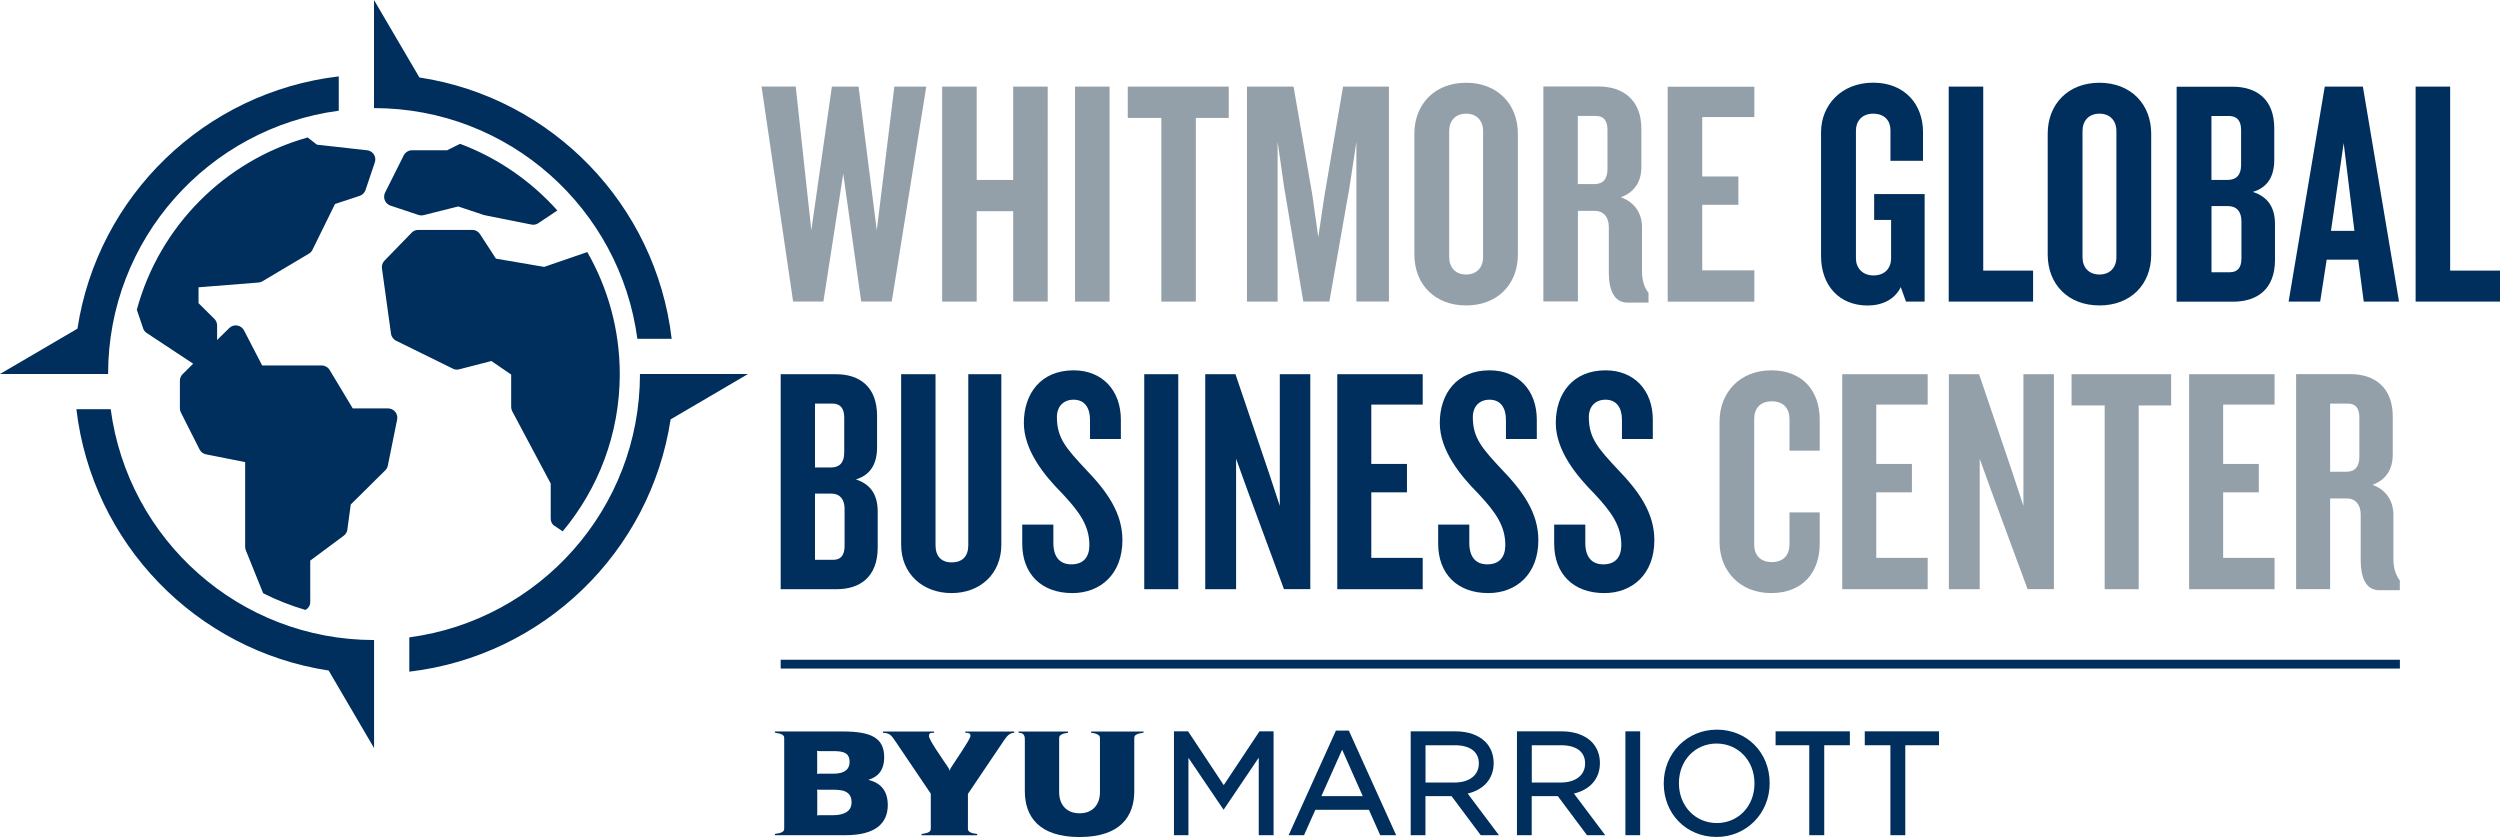 <?xml version="1.0" encoding="UTF-8" standalone="no"?>
<svg
   xmlns:dc="http://purl.org/dc/elements/1.1/"
   xmlns:cc="http://creativecommons.org/ns#"
   xmlns:rdf="http://www.w3.org/1999/02/22-rdf-syntax-ns#"
   xmlns:svg="http://www.w3.org/2000/svg"
   xmlns="http://www.w3.org/2000/svg"
   xmlns:sodipodi="http://sodipodi.sourceforge.net/DTD/sodipodi-0.dtd"
   xmlns:inkscape="http://www.inkscape.org/namespaces/inkscape"
   height="118.55"
   width="354.08"
   version="1.1"
   id="Layer_1"
   x="0px"
   y="0px"
   viewBox="0 0 354.08 118.55"
   xml:space="preserve"
   sodipodi:docname="WhitmoreGBC_2color_rgb-trial-2.svg"
   inkscape:version="1.0 (4035a4fb49, 2020-05-01)"><defs
   id="defs100" /><sodipodi:namedview
   fit-margin-bottom="0"
   fit-margin-right="0"
   fit-margin-left="0"
   fit-margin-top="0"
   inkscape:document-rotation="0"
   pagecolor="#ffffff"
   bordercolor="#666666"
   borderopacity="1"
   objecttolerance="10"
   gridtolerance="10"
   guidetolerance="10"
   inkscape:pageopacity="0"
   inkscape:pageshadow="2"
   inkscape:window-width="1920"
   inkscape:window-height="1017"
   id="namedview98"
   showgrid="false"
   inkscape:zoom="3.0090973"
   inkscape:cx="175.645"
   inkscape:cy="58.065"
   inkscape:window-x="-8"
   inkscape:window-y="-8"
   inkscape:window-maximized="1"
   inkscape:current-layer="Layer_1" />
<style
   type="text/css"
   id="style57">
	.st0{fill:#002E5D;}
	.st1{fill:#94A0A9;}
</style>
<rect
   x="110.57"
   y="93.44"
   class="st0"
   width="229.33"
   height="1.25"
   id="rect59" />
<path
   class="st0"
   d="m 117.92,115.46 h -1.85 c -0.18,0 -0.34,0.03 -0.34,0.03 0,0 0.02,-0.18 0.02,-0.35 v -2.96 c 0,-0.2 -0.02,-0.35 -0.02,-0.35 0,0 0.17,0.02 0.35,0.02 h 1.63 c 1.3,0 2.9,0 2.9,1.8 -0.01,1.34 -1.16,1.81 -2.69,1.81 m -1.85,-9.08 H 118 c 1.47,0 2.33,0.23 2.33,1.56 0,0.87 -0.54,1.64 -2.27,1.64 h -1.99 c -0.17,0 -0.35,0.02 -0.35,0.02 0,0 0.02,-0.17 0.02,-0.35 v -2.56 c 0,-0.2 -0.03,-0.35 -0.03,-0.35 0,0 0.19,0.04 0.36,0.04 m 6.99,4.1 c -0.03,-0.01 -0.03,-0.05 0,-0.06 1.13,-0.35 2.17,-1.17 2.17,-3.18 0,-2.72 -1.84,-3.64 -5.84,-3.64 h -9.6 c -0.05,0 -0.06,0.17 -0.01,0.18 0,0 0.01,0 0.01,0 0.46,0.08 0.74,0.11 1.02,0.28 0.28,0.18 0.26,0.32 0.26,0.72 v 12.33 c 0,0.4 0.02,0.54 -0.26,0.72 -0.28,0.17 -0.56,0.2 -1.02,0.28 h -0.01 c -0.05,0.01 -0.04,0.18 0.01,0.18 h 9.97 c 4.21,0 5.98,-1.67 5.98,-4.27 -0.01,-1.92 -0.9,-3.1 -2.68,-3.54"
   id="path61" />
<path
   class="st0"
   d="m 143.61,103.61 h -6.86 c -0.06,0 -0.04,0.18 0,0.18 0,0 0.01,0 0.01,0 0.33,0 0.74,0 0.68,0.48 -0.04,0.46 -2.02,3.32 -2.72,4.41 -0.1,0.16 -0.18,0.32 -0.21,0.51 -0.03,-0.19 -0.15,-0.39 -0.23,-0.51 -0.98,-1.46 -2.66,-3.83 -2.71,-4.41 -0.04,-0.5 0.34,-0.48 0.68,-0.48 0,0 0.01,0 0.01,0 0.05,0 0.07,-0.18 0.01,-0.18 h -7.2 c -0.04,0 -0.04,0.17 0,0.18 0,0 0.01,0 0.01,0 0.31,0.03 0.48,0.01 0.84,0.19 0.04,0.02 0.14,0.09 0.18,0.12 0.23,0.19 0.37,0.37 0.65,0.79 l 5.08,7.52 v 4.71 c 0,0.4 0.02,0.54 -0.26,0.72 -0.28,0.17 -0.56,0.2 -1.02,0.28 0,0 0,0 -0.01,0 -0.04,0.01 -0.04,0.18 0.01,0.18 h 7.82 c 0.05,0 0.06,-0.17 0.01,-0.18 0,0 -0.01,0 -0.01,0 -0.46,-0.08 -0.74,-0.11 -1.02,-0.28 -0.28,-0.18 -0.26,-0.32 -0.26,-0.72 v -4.68 l 5.09,-7.55 c 0.28,-0.41 0.46,-0.63 0.69,-0.82 0.04,-0.03 0.13,-0.1 0.19,-0.13 0.21,-0.11 0.29,-0.13 0.55,-0.14 0,0 0,0 0.01,0 0.03,-0.01 0.05,-0.19 -0.01,-0.19"
   id="path63" />
<path
   class="st0"
   d="m 161.93,103.61 h -7.36 c -0.05,0 -0.05,0.17 -0.01,0.18 0,0 0.01,0 0.01,0 0.46,0.06 0.68,0.11 0.96,0.28 0.28,0.18 0.26,0.32 0.26,0.72 v 7.41 c 0,1.69 -0.97,2.99 -2.89,2.99 -1.92,0 -2.89,-1.3 -2.89,-2.99 v -7.41 c 0,-0.4 -0.02,-0.54 0.26,-0.72 0.28,-0.17 0.51,-0.21 0.96,-0.28 0,0 0.01,0 0.01,0 0.04,-0.01 0.04,-0.18 -0.01,-0.18 h -6.94 c -0.05,0 -0.04,0.17 0,0.18 0,0 0.01,0 0.01,0 0.25,0.02 0.43,0.03 0.58,0.16 0.23,0.2 0.27,0.43 0.27,0.83 v 7.28 c 0,3.51 1.92,6.49 7.75,6.49 5.83,0 7.75,-2.98 7.75,-6.49 v -7.28 c 0,-0.4 -0.02,-0.54 0.26,-0.72 0.28,-0.17 0.56,-0.2 1.02,-0.28 0,0 0,0 0.01,0 0.05,0 0.04,-0.17 -0.01,-0.17"
   id="path65" />
<polygon
   transform="translate(-1.49,-1.29)"
   class="st0"
   points="257.74,106.84 257.74,119.58 259.86,119.58 259.86,106.84 263.49,106.84 263.49,104.87 252.97,104.87 252.97,106.84 "
   id="polygon67" />
<polygon
   transform="translate(-1.49,-1.29)"
   class="st0"
   points="269.23,106.84 269.23,119.58 271.34,119.58 271.34,106.84 276.12,106.84 276.12,104.87 265.6,104.87 265.6,106.84 "
   id="polygon69" />
<path
   class="st0"
   d="m 243.16,116.57 c -3.06,0 -5.37,-2.42 -5.37,-5.63 v -0.04 c 0,-3.19 2.29,-5.59 5.33,-5.59 3.06,0 5.37,2.42 5.37,5.63 v 0.04 c 0,3.19 -2.29,5.59 -5.33,5.59 m 0,-13.23 c -4.22,0 -7.52,3.34 -7.52,7.6 v 0.04 c 0,4.31 3.22,7.56 7.48,7.56 4.22,0 7.52,-3.34 7.52,-7.6 v -0.04 c 0,-4.31 -3.22,-7.56 -7.48,-7.56"
   id="path71" />
<path
   class="st0"
   d="m 216.95,105.55 h 4.15 c 2.16,0 3.4,0.93 3.4,2.56 v 0.04 c 0,1.63 -1.34,2.68 -3.42,2.68 h -4.13 z m 9.65,2.54 v -0.04 c 0,-1.17 -0.42,-2.22 -1.17,-2.98 -0.96,-0.96 -2.46,-1.49 -4.22,-1.49 h -6.36 v 14.71 h 2.09 v -5.53 h 3.7 l 4.13,5.53 h 2.58 l -4.43,-5.9 c 2.31,-0.54 3.68,-2.13 3.68,-4.3"
   id="path73" />
<rect
   x="230.21"
   y="103.58"
   class="st0"
   width="2.09"
   height="14.71"
   id="rect75" />
<path
   class="st0"
   d="m 201.9,105.55 h 4.15 c 2.16,0 3.4,0.93 3.4,2.56 v 0.04 c 0,1.63 -1.34,2.68 -3.42,2.68 h -4.13 z m 9.65,2.54 v -0.04 c 0,-1.17 -0.42,-2.22 -1.17,-2.98 -0.96,-0.96 -2.46,-1.49 -4.22,-1.49 h -6.36 v 14.71 h 2.09 v -5.53 h 3.7 l 4.13,5.53 h 2.58 l -4.43,-5.9 c 2.31,-0.54 3.68,-2.13 3.68,-4.3"
   id="path77" />
<polygon
   transform="translate(-1.49,-1.29)"
   class="st0"
   points="169.76,104.87 167.76,104.87 167.76,119.58 169.81,119.58 169.81,108.62 174.79,115.98 179.77,108.6 179.77,119.58 181.87,119.58 181.87,104.87 179.87,104.87 174.81,112.49 "
   id="polygon79" />
<path
   class="st0"
   d="m 190.09,106.18 2.92,6.58 h -5.86 z m -0.88,-2.7 -6.7,14.81 h 2.18 l 1.61,-3.6 h 7.58 l 1.6,3.6 h 2.26 l -6.7,-14.81 z"
   id="path81" />
<g
   transform="translate(-1.49,-1.29)"
   id="g95">
	<g
   id="g91">
		<path
   class="st1"
   d="m 335.65,65.95 c 0,1.46 -0.64,2.15 -1.82,2.15 h -2.32 v -9.65 h 2.5 c 1.14,0 1.64,0.69 1.64,1.97 z m 5.73,18.92 V 83.5 c -0.59,-0.78 -0.91,-1.74 -0.91,-3.11 v -6.22 c 0,-1.87 -1,-3.52 -2.96,-4.21 1.96,-0.73 2.87,-2.24 2.87,-4.3 v -5.39 c 0,-4.12 -2.59,-5.99 -5.96,-5.99 h -7.73 v 30.45 h 4.82 V 71.89 h 2.37 c 1.32,0 1.96,1.01 1.96,2.24 v 6.54 c 0,2.38 0.73,4.21 2.59,4.21 h 2.95 z M 323.64,84.74 V 80.3 h -7.28 v -9.28 h 5.05 V 67 h -5.05 v -8.41 h 7.28 v -4.3 h -12.1 V 84.74 Z M 308.99,58.72 v -4.43 h -14.1 v 4.43 h 4.69 v 26.02 h 4.82 V 58.72 Z m -16.6,26.02 V 54.29 h -4.32 v 18.65 l -1.55,-4.71 -4.73,-13.94 h -4.28 v 30.45 h 4.37 V 66.26 l 1.68,4.66 5.1,13.81 h 3.73 z m -17.88,0 V 80.3 h -7.28 v -9.28 h 5.05 V 67 h -5.05 v -8.41 h 7.28 v -4.3 h -12.1 v 30.45 z m -15.29,-6.45 v -4.43 h -4.28 v 4.53 c 0,1.46 -0.82,2.51 -2.5,2.51 -1.68,0 -2.5,-1.05 -2.5,-2.47 V 60.6 c 0,-1.42 0.82,-2.47 2.5,-2.47 1.68,0 2.5,1.05 2.5,2.51 v 4.48 h 4.28 v -4.39 c 0,-4.07 -2.41,-6.99 -6.87,-6.99 -4.41,0 -7.32,3.11 -7.32,7.27 v 17.01 c 0,4.16 2.91,7.27 7.32,7.27 4.46,-0.01 6.87,-2.93 6.87,-7"
   id="path83" />
		<path
   class="st0"
   d="m 235.8,77.79 c 0,-3.84 -2.18,-6.9 -5.14,-9.97 -2.82,-3.02 -4.14,-4.48 -4.14,-7.45 0,-1.55 0.95,-2.47 2.37,-2.47 1.55,0 2.32,1.14 2.32,2.83 v 2.74 h 4.37 v -2.74 c 0,-4.16 -2.64,-6.99 -6.69,-6.99 -4.68,0 -7.05,3.34 -7.05,7.45 0,3.89 2.91,7.45 5.41,9.97 2.55,2.7 3.87,4.66 3.87,7.32 0,1.69 -0.82,2.74 -2.55,2.74 -1.68,0 -2.55,-1.1 -2.55,-3.02 v -2.61 h -4.41 v 2.7 c 0,4.3 2.73,7 7.1,7 3.95,0 7.09,-2.66 7.09,-7.5 m -16.43,0 c 0,-3.84 -2.18,-6.9 -5.14,-9.97 -2.82,-3.02 -4.14,-4.48 -4.14,-7.45 0,-1.55 0.96,-2.47 2.37,-2.47 1.55,0 2.32,1.14 2.32,2.83 v 2.74 h 4.37 v -2.74 c 0,-4.16 -2.64,-6.99 -6.69,-6.99 -4.68,0 -7.05,3.34 -7.05,7.45 0,3.89 2.91,7.45 5.41,9.97 2.55,2.7 3.87,4.66 3.87,7.32 0,1.69 -0.82,2.74 -2.55,2.74 -1.68,0 -2.55,-1.1 -2.55,-3.02 v -2.61 h -4.41 v 2.7 c 0,4.3 2.73,7 7.1,7 3.95,0 7.09,-2.66 7.09,-7.5 m -16.38,6.95 V 80.3 h -7.28 v -9.28 h 5.05 V 67 h -5.05 v -8.41 h 7.28 v -4.3 h -12.1 v 30.45 z m -15.92,0 V 54.29 h -4.32 v 18.65 l -1.55,-4.71 -4.73,-13.94 h -4.28 v 30.45 h 4.37 V 66.26 l 1.68,4.66 5.1,13.81 h 3.73 z m -18.7,-30.45 h -4.82 v 30.45 h 4.82 z m -7.91,23.5 c 0,-3.84 -2.18,-6.9 -5.14,-9.97 -2.82,-3.02 -4.14,-4.48 -4.14,-7.45 0,-1.55 0.96,-2.47 2.37,-2.47 1.55,0 2.32,1.14 2.32,2.83 v 2.74 h 4.37 v -2.74 c 0,-4.16 -2.64,-6.99 -6.69,-6.99 -4.68,0 -7.05,3.34 -7.05,7.45 0,3.89 2.91,7.45 5.41,9.97 2.55,2.7 3.87,4.66 3.87,7.32 0,1.69 -0.82,2.74 -2.55,2.74 -1.68,0 -2.55,-1.1 -2.55,-3.02 v -2.61 h -4.41 v 2.7 c 0,4.3 2.73,7 7.1,7 3.95,0 7.09,-2.66 7.09,-7.5 m -17.15,0.64 V 54.29 h -4.68 v 24.23 c 0,1.55 -0.82,2.42 -2.37,2.42 -1.45,0 -2.27,-0.87 -2.27,-2.42 V 54.29 h -4.87 v 24.14 c 0,4.12 3.05,6.86 7.14,6.86 4.09,0 7.05,-2.75 7.05,-6.86 m -22.2,0.18 c 0,1.28 -0.5,1.97 -1.64,1.97 h -2.55 V 71.2 h 2.32 c 1.18,0 1.87,0.78 1.87,2.15 z M 121.06,65.4 c 0,1.42 -0.68,2.1 -1.87,2.1 h -2.27 v -9.05 h 2.46 c 1.14,0 1.68,0.69 1.68,1.97 z m 4.74,13.44 v -5.08 c 0,-2.24 -0.86,-3.84 -3.09,-4.57 2.14,-0.64 3,-2.29 3,-4.57 v -4.43 c 0,-4.12 -2.46,-5.9 -5.82,-5.9 h -7.83 v 30.45 h 7.92 c 3.31,0 5.82,-1.74 5.82,-5.9"
   id="path85" />
		<path
   class="st0"
   d="m 355.57,44.01 v -4.39 h -7.06 V 13.56 h -4.89 V 44.01 Z M 334.95,33.99 h -3.32 l 1.8,-12.44 z m 6.32,10.02 -5.12,-30.45 h -5.4 l -5.12,30.45 h 4.47 l 0.92,-5.94 h 4.47 l 0.78,5.94 z m -22.32,-6.13 c 0,1.28 -0.51,1.97 -1.66,1.97 h -2.58 v -9.37 h 2.35 c 1.2,0 1.89,0.78 1.89,2.15 z M 318.9,24.67 c 0,1.42 -0.69,2.1 -1.89,2.1 h -2.31 v -9.05 h 2.49 c 1.15,0 1.71,0.69 1.71,1.97 z m 4.8,13.44 v -5.07 c 0,-2.24 -0.88,-3.84 -3.14,-4.57 2.17,-0.64 3.04,-2.29 3.04,-4.57 v -4.43 c 0,-4.12 -2.49,-5.9 -5.9,-5.9 h -7.93 v 30.45 h 8.02 c 3.37,-0.01 5.91,-1.75 5.91,-5.91 M 301.24,37.7 c 0,1.46 -0.88,2.47 -2.4,2.47 -1.52,0 -2.4,-1.01 -2.4,-2.47 V 19.86 c 0,-1.46 0.88,-2.47 2.4,-2.47 1.52,0 2.4,1.01 2.4,2.47 z m 4.93,-0.37 v -17.1 c 0,-4.21 -2.91,-7.22 -7.33,-7.22 -4.43,0 -7.33,3.02 -7.33,7.22 v 17.1 c 0,4.25 2.91,7.22 7.33,7.22 4.43,0 7.33,-2.97 7.33,-7.22 m -16.73,6.68 v -4.39 h -7.06 V 13.56 h -4.89 v 30.45 z m -15.36,0 V 28.78 h -7.15 v 3.66 h 2.4 v 5.44 c 0,1.33 -0.83,2.42 -2.49,2.42 -1.61,0 -2.49,-1.1 -2.49,-2.42 V 19.77 c 0,-1.28 0.83,-2.38 2.44,-2.38 1.66,0 2.45,1.05 2.45,2.33 v 4.34 h 4.61 V 20 c 0,-3.89 -2.54,-7 -7.06,-7 -4.52,0 -7.38,3.2 -7.38,7 v 17.56 c 0,4.12 2.54,7 6.59,7 2.08,0 3.87,-0.87 4.7,-2.61 l 0.74,2.06 z"
   id="path87" />
		<path
   class="st1"
   d="m 249.96,44.01 v -4.43 h -7.38 V 30.3 h 5.12 v -4.02 h -5.12 v -8.41 h 7.38 v -4.3 h -12.27 v 30.45 h 12.27 z m -20.8,-18.8 c 0,1.46 -0.65,2.15 -1.85,2.15 h -2.35 v -9.65 h 2.54 c 1.15,0 1.66,0.69 1.66,1.97 z m 5.81,18.93 v -1.37 c -0.6,-0.78 -0.92,-1.74 -0.92,-3.11 v -6.22 c 0,-1.88 -1.01,-3.52 -3,-4.21 1.98,-0.73 2.91,-2.24 2.91,-4.3 v -5.4 c 0,-4.12 -2.63,-5.99 -6.04,-5.99 h -7.84 v 30.45 h 4.89 V 31.16 h 2.4 c 1.34,0 1.98,1.01 1.98,2.24 v 6.54 c 0,2.38 0.74,4.21 2.63,4.21 h 2.99 z M 211.54,37.7 c 0,1.46 -0.88,2.47 -2.4,2.47 -1.52,0 -2.4,-1.01 -2.4,-2.47 V 19.86 c 0,-1.46 0.88,-2.47 2.4,-2.47 1.52,0 2.4,1.01 2.4,2.47 z m 4.93,-0.37 v -17.1 c 0,-4.21 -2.91,-7.22 -7.33,-7.22 -4.43,0 -7.33,3.02 -7.33,7.22 v 17.1 c 0,4.25 2.91,7.22 7.33,7.22 4.43,0 7.33,-2.97 7.33,-7.22 m -18.26,6.68 V 13.56 h -6.5 l -2.63,15.41 -0.88,5.9 -0.83,-5.9 -2.67,-15.41 h -6.6 v 30.45 h 4.34 V 21.37 l 0.92,6.4 2.72,16.23 h 3.69 l 2.86,-16.23 0.97,-6.4 V 44 h 4.61 z M 175.52,17.99 v -4.43 h -14.3 v 4.43 h 4.75 v 26.02 h 4.89 V 17.99 Z m -16.88,-4.43 h -4.89 v 30.45 h 4.89 z m -8.76,30.45 V 13.56 h -4.89 v 13.21 h -5.17 V 13.56 h -4.89 v 30.45 h 4.89 V 31.2 h 5.17 V 44 h 4.89 z m -17.2,-30.45 h -4.52 l -2.49,20.35 -2.58,-20.35 h -3.78 L 116.4,33.9 114.19,13.55 h -4.84 L 113.82,44 h 4.29 l 2.81,-18.11 2.54,18.11 h 4.33 z"
   id="path89" />
	</g>
	<path
   class="st0"
   d="m 17.17,59.25 h -4.86 c 2.23,18.99 16.94,34.15 35.73,37.01 l 6.43,10.98 v -10.49 -4.81 0 C 35.36,91.93 19.61,77.69 17.17,59.25 M 49.47,16.97 V 12.11 C 30.48,14.34 15.32,29.05 12.46,47.84 L 1.49,54.26 h 10.49 4.82 c 0,-19.1 14.24,-34.85 32.67,-37.29 m 4.28,5.66 c -0.07,-0.02 -0.13,-0.04 -0.2,-0.05 l -7.17,-0.8 -1.31,-1.02 c -11.77,3.29 -21.01,12.6 -24.2,24.4 l 0.89,2.63 c 0.09,0.28 0.27,0.51 0.52,0.67 l 6.57,4.34 -1.5,1.49 c -0.25,0.25 -0.38,0.58 -0.38,0.92 v 3.92 c 0,0.2 0.05,0.4 0.14,0.58 l 2.64,5.23 c 0.18,0.36 0.52,0.62 0.92,0.7 l 5.54,1.1 v 11.99 c 0,0.17 0.03,0.33 0.09,0.48 l 2.46,6.1 c 1.91,0.97 3.91,1.76 6,2.37 0.39,-0.23 0.67,-0.63 0.67,-1.11 v -5.88 l 4.75,-3.53 c 0.33,-0.25 0.53,-0.63 0.53,-1.04 l 0.46,-3.38 4.89,-4.84 c 0.18,-0.18 0.31,-0.41 0.36,-0.67 L 57.74,60.7 C 57.88,59.99 57.42,59.3 56.7,59.16 56.62,59.14 56.53,59.13 56.44,59.13 H 51.45 L 48.17,53.68 C 47.93,53.29 47.5,53.05 47.04,53.05 H 38.62 L 36.06,48.1 c -0.19,-0.38 -0.55,-0.64 -0.97,-0.71 -0.42,-0.07 -0.84,0.07 -1.14,0.37 l -1.71,1.69 v -2.07 c 0,-0.35 -0.14,-0.68 -0.38,-0.92 l -2.25,-2.23 v -2.25 l 8.56,-0.68 c 0.18,-0.03 0.34,-0.08 0.49,-0.17 l 6.59,-3.92 c 0.18,-0.11 0.34,-0.26 0.45,-0.45 l 3.24,-6.58 3.49,-1.15 c 0.39,-0.13 0.7,-0.43 0.83,-0.83 l 1.32,-3.92 c 0.23,-0.69 -0.14,-1.43 -0.83,-1.65 m 30.92,14.36 -6.11,2.1 -6.83,-1.17 -2.26,-3.48 c -0.24,-0.36 -0.63,-0.59 -1.06,-0.59 h -7.7 c -0.34,0 -0.67,0.14 -0.91,0.39 l -3.85,3.96 c -0.29,0.29 -0.42,0.71 -0.36,1.12 l 1.28,9.23 c 0.07,0.46 0.36,0.84 0.77,1.02 l 8.05,3.96 c 0.26,0.12 0.54,0.14 0.82,0.07 l 4.58,-1.18 2.8,1.92 v 4.57 c 0,0.2 0.04,0.41 0.13,0.59 l 5.47,10.27 v 4.96 c 0,0.35 0.13,0.69 0.38,0.93 l 1.32,0.88 C 86.23,70.5 89.27,62.73 89.27,54.25 89.26,47.98 87.59,42.09 84.67,36.99 M 77.72,32.91 80.43,31.1 C 76.7,26.93 71.99,23.66 66.65,21.66 l -1.83,0.91 h -4.96 c -0.5,0 -0.96,0.28 -1.19,0.73 l -2.64,5.27 c -0.32,0.65 -0.06,1.44 0.59,1.77 0.06,0.03 0.11,0.05 0.17,0.07 l 3.96,1.32 c 0.24,0.08 0.49,0.09 0.74,0.03 l 4.9,-1.23 3.59,1.2 c 0.05,0.02 0.1,0.03 0.16,0.04 l 6.59,1.32 c 0.34,0.08 0.7,0.01 0.99,-0.18 m 14.04,16.36 h 4.86 C 94.39,30.28 79.68,15.12 60.89,12.26 L 54.46,1.29 v 10.49 0 4.82 c 19.11,0 34.85,14.24 37.3,32.67 m 15.67,4.99 H 96.94 92.13 c 0,19.11 -14.24,34.85 -32.67,37.3 v 4.86 C 78.45,94.19 93.61,79.48 96.47,60.69 Z"
   id="path93" />
</g>
</svg>

